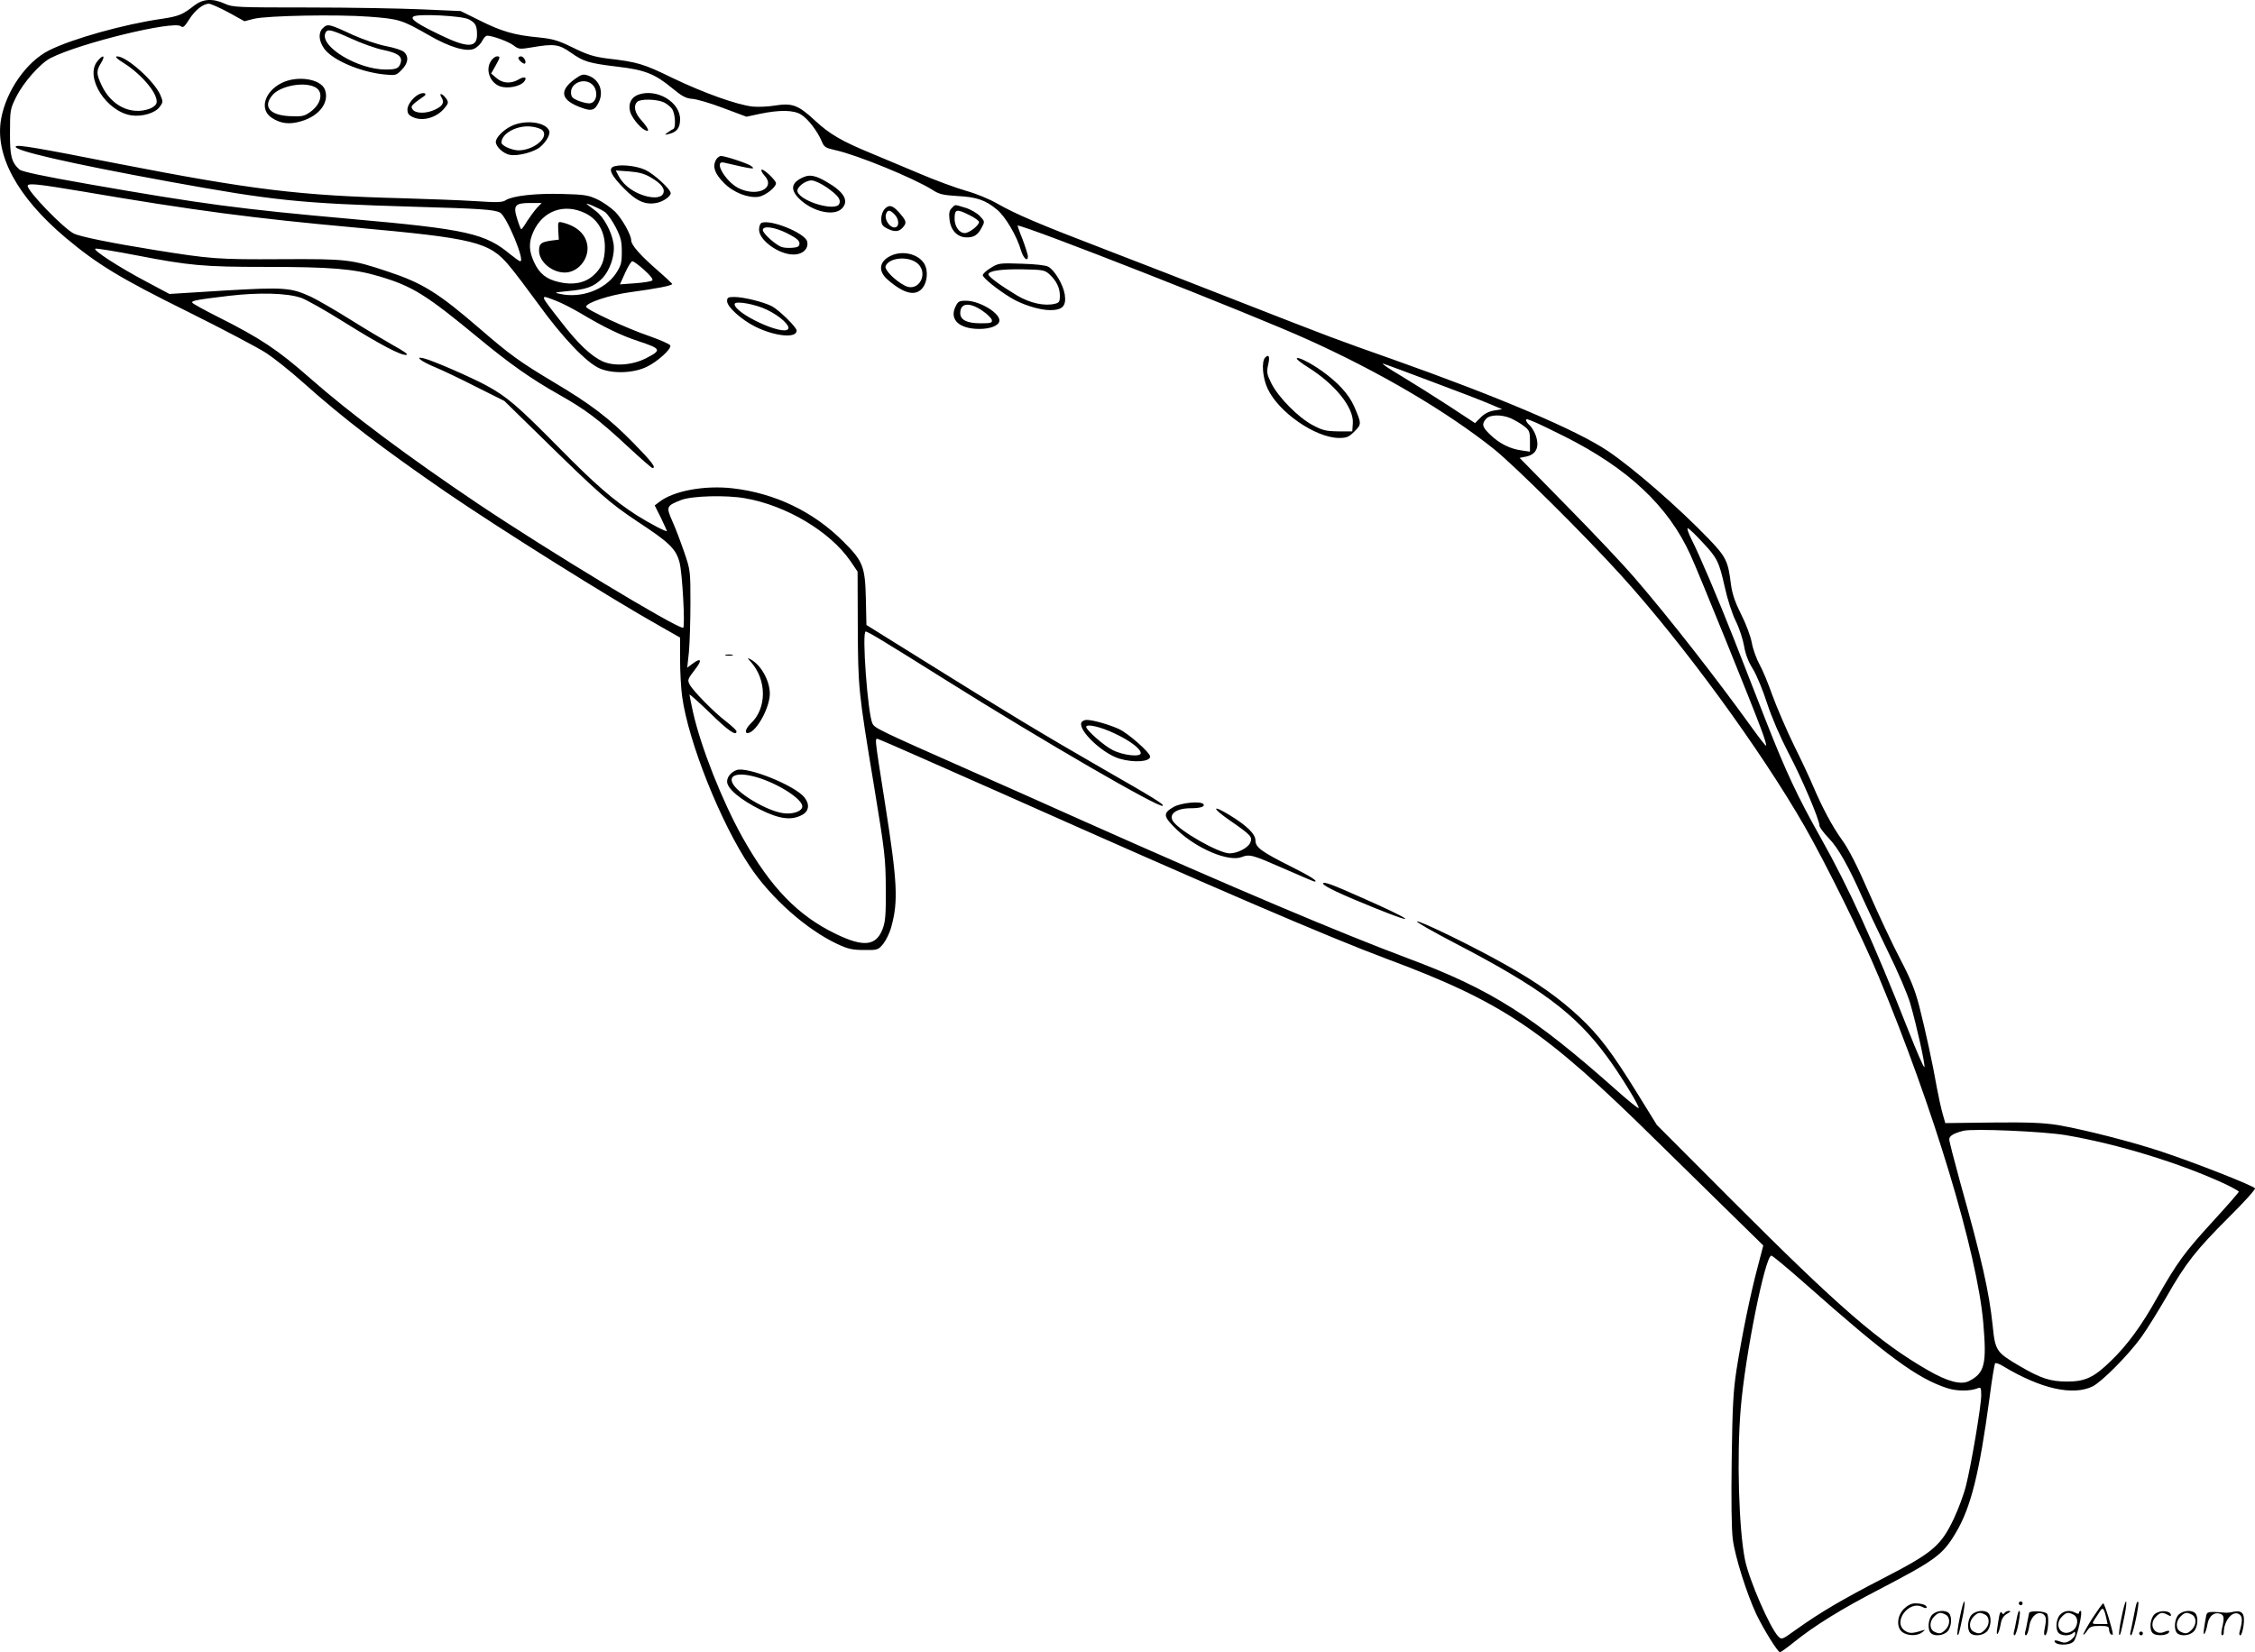 <svg version="1.0" xmlns="http://www.w3.org/2000/svg"
  viewBox="0 0 1199.321 878.989"
 preserveAspectRatio="xMidYMid meet">
<g transform="translate(-0.297,879.989) scale(0.1,-0.1)"
fill="#000000" stroke="none">
<path d="M1034 8769 c-58 -46 -81 -56 -169 -69 -203 -29 -480 -107 -601 -168
-120 -60 -228 -215 -255 -364 -35 -193 86 -416 342 -632 169 -142 290 -216
654 -396 187 -93 374 -192 415 -219 41 -27 129 -97 195 -156 212 -190 423
-351 760 -583 286 -196 879 -568 1143 -716 l102 -58 0 -118 c0 -65 5 -154 11
-196 33 -241 205 -672 360 -903 112 -169 303 -338 467 -414 55 -26 80 -31 141
-31 71 -1 74 0 101 32 15 19 35 59 43 90 38 136 33 239 -33 657 -60 385 -57
348 -29 340 13 -4 312 -136 664 -292 1101 -491 1727 -760 2030 -873 623 -232
839 -378 1440 -971 149 -146 337 -331 418 -410 l148 -145 -30 -115 c-38 -142
-83 -360 -112 -544 -18 -118 -22 -195 -26 -482 -3 -215 -1 -373 6 -423 12 -94
76 -294 126 -400 40 -82 113 -200 125 -200 4 0 36 23 71 51 110 89 253 178
462 286 293 153 332 181 401 297 81 135 126 315 181 724 12 95 26 176 29 179
4 4 23 -3 44 -16 198 -119 368 -158 474 -107 49 24 192 168 260 263 31 43 90
139 133 213 103 181 159 251 331 423 81 80 144 150 140 155 -8 14 -321 137
-496 195 -159 53 -414 118 -555 142 -78 12 -154 15 -348 13 l-248 -3 -14 49
c-8 28 -22 91 -31 140 -22 127 -60 301 -94 435 -23 88 -47 146 -101 249 -39
74 -113 232 -165 350 -63 145 -110 237 -144 283 -52 72 -107 176 -155 289 -15
36 -60 133 -101 215 -40 83 -91 201 -114 264 -22 63 -53 138 -69 166 -16 29
-35 81 -41 115 -7 37 -31 101 -57 152 -33 66 -47 108 -54 159 -15 124 -26 146
-119 243 -159 165 -396 372 -535 466 -164 111 -583 289 -1150 490 -303 107
-301 106 -810 305 -242 95 -566 221 -720 280 -347 133 -468 185 -565 240 -43
25 -115 55 -170 70 -52 15 -167 57 -255 95 -88 37 -200 84 -248 104 -156 64
-223 103 -300 175 -90 83 -120 94 -215 79 -37 -6 -89 -8 -117 -5 -81 9 -259
72 -425 152 -156 76 -186 85 -350 104 -68 9 -104 20 -179 57 -80 39 -106 47
-185 55 -128 12 -196 32 -312 90 l-101 50 -204 9 c-112 5 -385 10 -605 10
-379 0 -404 1 -445 20 -66 30 -118 26 -165 -11z m184 -35 l85 -47 51 13 c72
17 445 24 614 11 157 -12 172 -16 315 -98 112 -65 202 -91 243 -72 16 8 35 27
42 42 7 15 19 27 26 27 29 0 115 -32 141 -52 26 -20 32 -21 97 -10 117 20 143
17 207 -28 70 -49 94 -56 249 -75 145 -17 198 -38 291 -115 51 -42 71 -53 105
-56 23 -1 98 -23 166 -49 l123 -46 75 16 c103 21 177 20 216 -5 36 -22 86 -87
109 -141 13 -32 20 -36 73 -48 115 -25 415 -148 514 -210 38 -25 58 -29 135
-34 101 -5 149 -21 210 -72 44 -35 107 -142 128 -217 13 -43 37 -64 37 -31 -1
10 -14 51 -29 91 -16 39 -27 72 -26 72 44 0 1249 -473 1544 -607 384 -173 742
-384 993 -585 112 -91 480 -456 672 -668 331 -365 743 -929 976 -1335 114
-199 309 -594 394 -799 292 -699 525 -1473 557 -1843 19 -220 8 -267 -75 -310
-43 -22 -113 -4 -219 57 -259 149 -472 333 -1042 904 l-400 401 -105 170
c-135 218 -201 305 -305 403 -108 101 -225 184 -390 277 -169 96 -460 238
-476 233 -7 -2 82 -53 197 -113 461 -240 643 -375 812 -604 70 -94 177 -269
170 -276 -3 -3 -56 40 -119 96 -443 394 -667 536 -1104 699 -373 140 -926 374
-1725 730 -212 95 -479 214 -595 265 -502 222 -520 231 -532 256 -25 52 -57
489 -36 489 12 0 93 -49 423 -256 519 -326 1141 -686 1157 -671 7 8 -41 38
-322 199 -301 173 -520 305 -957 578 l-297 185 -3 140 c-4 171 -15 200 -121
305 -158 158 -362 256 -587 282 -149 17 -314 -13 -390 -72 l-25 -19 33 -66
c17 -36 32 -68 32 -70 0 -8 -93 41 -158 82 -125 80 -222 164 -415 360 -220
223 -278 273 -389 333 -84 45 -288 134 -333 144 -50 12 -11 -18 65 -49 36 -15
133 -61 215 -103 l150 -75 180 -176 c328 -322 379 -366 527 -465 171 -112 206
-146 225 -218 15 -55 31 -348 19 -348 -41 0 -718 410 -1091 660 -366 246 -681
481 -892 667 -173 152 -264 213 -491 327 -72 36 -133 70 -136 75 -7 11 20 16
194 37 160 19 313 15 385 -11 27 -9 129 -67 225 -127 195 -122 309 -182 335
-176 11 2 -16 21 -71 51 -48 27 -152 89 -230 138 -78 49 -170 102 -205 119
-109 50 -142 53 -465 34 l-290 -18 -120 64 c-150 79 -294 173 -273 177 8 2
107 -14 220 -36 279 -54 355 -61 681 -61 350 0 473 -10 607 -50 179 -53 250
-98 531 -330 163 -135 278 -216 427 -300 141 -80 207 -129 363 -274 69 -64
128 -116 133 -116 22 0 -4 34 -100 132 -132 135 -229 208 -429 327 -174 104
-231 145 -389 282 -220 190 -304 243 -489 304 -194 65 -217 68 -571 66 -331
-2 -372 1 -670 49 -225 36 -397 71 -429 87 -57 29 -246 225 -246 254 0 16 54
10 293 -30 591 -101 912 -143 1442 -191 643 -58 721 -77 827 -205 28 -33 96
-123 152 -200 129 -179 258 -315 328 -345 69 -30 181 -26 252 9 57 28 130 94
124 113 -3 7 -53 29 -112 50 -116 39 -336 141 -336 156 0 21 124 62 232 77
148 20 229 36 226 45 -2 3 -40 39 -85 78 -87 76 -133 129 -133 153 0 29 -49
116 -86 153 -22 21 -64 51 -94 65 -49 23 -69 26 -187 29 -142 4 -264 -10 -300
-33 -17 -12 -47 -13 -165 -5 -78 5 -249 11 -378 15 -553 14 -806 45 -1525 185
-431 85 -528 101 -538 91 -20 -20 278 -89 808 -186 565 -103 701 -117 1310
-135 354 -10 426 -15 457 -31 35 -18 135 -259 108 -259 -5 0 -27 16 -51 35
-135 113 -230 135 -849 190 -596 53 -795 80 -1400 186 -241 42 -351 66 -364
77 -42 39 -51 72 -50 198 0 117 1 124 33 188 38 77 128 179 183 207 154 79
655 201 693 169 11 -9 19 -3 43 35 31 50 75 85 106 85 10 0 57 -21 104 -46z
m1278 -37 c36 -18 44 -34 44 -82 0 -71 -52 -71 -198 0 -120 58 -159 84 -140
97 23 16 259 4 294 -15z m362 -1004 c-14 -16 -37 -47 -52 -70 -14 -24 -28 -43
-31 -43 -2 0 -12 25 -21 54 -23 73 -13 86 69 86 l61 0 -26 -27z m362 -21 c14
-10 40 -47 58 -82 27 -53 32 -74 32 -130 0 -60 -4 -73 -32 -116 -59 -86 -184
-132 -295 -108 -36 7 -33 8 38 15 101 9 139 23 183 66 44 45 71 126 62 187
-10 64 -53 143 -94 173 -20 15 -41 31 -47 36 -16 14 68 -22 95 -41z m-103 -7
c66 -33 103 -97 103 -179 0 -71 -17 -113 -63 -153 -44 -39 -108 -51 -180 -34
-68 15 -105 45 -133 105 -29 62 -30 107 -4 164 51 112 165 152 277 97z m312
-301 c33 -30 49 -50 43 -56 -5 -5 -46 -12 -91 -15 l-81 -6 28 62 c15 33 32 61
38 61 7 0 35 -21 63 -46z m-467 -165 c29 -11 89 -42 133 -68 117 -70 209 -115
300 -145 127 -42 129 -48 42 -93 -72 -36 -167 -43 -228 -16 -62 28 -132 94
-225 215 -114 146 -114 143 -22 107z m4663 -432 c132 -49 269 -102 303 -117
l64 -27 -42 -7 c-27 -4 -53 -17 -72 -37 l-30 -30 -137 90 c-75 49 -190 121
-256 161 -66 39 -109 68 -95 65 14 -4 133 -48 265 -98z m412 -192 c20 -9 52
-27 70 -41 30 -23 33 -29 33 -81 l0 -56 -47 7 c-59 8 -117 37 -165 84 -42 40
-46 56 -21 84 20 22 80 24 130 3z m129 -21 c22 -9 92 -43 156 -75 339 -170
554 -371 672 -632 40 -86 333 -809 376 -927 17 -45 29 -85 26 -87 -2 -2 -32
35 -67 84 -191 266 -450 598 -635 812 -54 63 -213 232 -354 375 l-255 260 35
7 c57 12 74 56 47 122 -8 18 -21 38 -30 46 -15 12 -23 31 -13 31 2 0 21 -7 42
-16z m-4200 -405 c219 -38 452 -177 560 -334 l38 -56 1 -292 c2 -330 2 -338
87 -852 57 -346 61 -381 62 -540 1 -142 -2 -178 -17 -218 -35 -90 -101 -97
-248 -26 -203 98 -347 247 -496 512 -109 195 -222 481 -264 667 -10 47 -19 89
-19 94 0 5 49 -39 109 -97 98 -96 141 -125 141 -98 0 6 -26 30 -57 54 -65 50
-173 160 -192 195 -13 25 -11 29 32 85 35 45 28 59 -14 28 l-31 -23 9 84 c4
45 8 162 8 258 0 173 0 176 -34 275 -19 55 -47 129 -63 164 -33 75 -31 80 48
111 57 22 239 27 340 9z m5087 -229 c83 -88 92 -105 123 -243 14 -64 39 -142
59 -182 19 -38 38 -98 44 -133 7 -41 22 -82 46 -120 20 -32 54 -114 76 -183
25 -76 69 -178 114 -265 71 -134 165 -356 165 -387 0 -8 22 -38 49 -66 50 -51
107 -153 179 -316 22 -49 83 -178 135 -285 53 -107 107 -233 120 -280 33 -114
79 -319 75 -337 -2 -8 -41 82 -87 199 -182 463 -318 761 -464 1020 -124 220
-185 351 -290 618 -55 140 -132 338 -172 440 -83 211 -182 445 -226 531 -16
32 -25 59 -20 59 5 0 38 -31 74 -70z m1936 -3159 c277 -47 608 -149 844 -258
42 -20 77 -39 77 -43 0 -4 -63 -76 -140 -160 -150 -164 -189 -218 -295 -405
-82 -147 -157 -250 -245 -335 -90 -88 -137 -110 -233 -110 -90 0 -141 17 -255
84 -121 71 -128 80 -141 214 -19 179 -57 350 -172 759 -32 117 -59 221 -59
231 0 19 24 33 75 46 52 13 424 -3 544 -23z m-1389 -787 c441 -391 600 -507
759 -559 52 -17 123 -17 164 0 15 6 17 1 17 -39 0 -56 -53 -370 -81 -480 -11
-45 -40 -123 -64 -174 -69 -146 -113 -183 -375 -318 -217 -112 -335 -181 -468
-276 -72 -52 -73 -52 -92 -33 -44 46 -153 296 -176 405 -33 162 -45 550 -23
807 23 281 130 813 163 813 6 0 85 -66 176 -146z M1719 8649 c-24 -24 -21 -67
9 -109 44 -60 191 -123 317 -136 62 -6 65 -6 94 24 35 35 40 71 12 96 -10 9
-54 23 -97 31 -45 9 -120 35 -174 59 -129 60 -135 61 -161 35z m151 -54 c54
-25 132 -53 172 -61 77 -16 102 -34 92 -68 -9 -30 -23 -36 -80 -36 -147 0
-349 121 -321 193 10 25 28 21 137 -28z M520 8473 c-67 -85 49 -267 182 -287
57 -8 126 12 150 45 18 24 19 28 4 63 -31 73 -179 206 -230 206 -14 0 -2 -13
39 -38 98 -63 184 -169 170 -212 -3 -10 -20 -23 -37 -29 -99 -35 -203 16 -254
124 -29 61 -30 78 -3 121 25 41 9 45 -21 7z M2616 8478 c-34 -47 -8 -119 48
-138 40 -13 105 0 126 25 20 24 2 31 -29 12 -41 -24 -85 -21 -118 8 l-28 24
23 40 c26 47 27 51 8 51 -8 0 -22 -10 -30 -22z M2760 8491 c0 -11 29 -35 35
-29 10 9 -7 38 -21 38 -8 0 -14 -4 -14 -9z M3061 8380 c-88 -64 -76 -115 40
-155 47 -17 65 -12 84 26 32 60 7 126 -54 147 -26 9 -35 7 -70 -18z m80 -21
c47 -25 43 -109 -5 -109 -13 0 -40 7 -60 15 -30 13 -36 20 -36 45 0 44 58 73
101 49z M1500 8358 c-91 -46 -118 -140 -53 -184 48 -32 95 -38 158 -19 97 28
151 101 126 168 -22 58 -148 77 -231 35z m175 -20 c52 -23 39 -92 -25 -136
-30 -21 -44 -23 -107 -20 -106 5 -144 51 -90 113 41 47 161 71 222 43z M2240
8302 c-32 -10 -70 -56 -70 -84 0 -23 7 -32 33 -43 53 -22 126 1 166 52 19 23
20 29 8 47 -19 28 -43 36 -26 8 17 -27 7 -46 -34 -65 -45 -22 -101 -22 -118
-1 -11 14 -10 19 12 38 15 11 34 26 44 32 21 12 9 24 -15 16z M3400 8297 c-39
-13 -57 -48 -46 -90 7 -29 49 -83 77 -98 30 -16 23 6 -16 50 -36 39 -45 77
-23 99 17 17 104 15 143 -3 17 -9 38 -26 45 -39 15 -29 18 -98 3 -103 -5 -2
-19 -10 -29 -18 -18 -13 -17 -14 6 -8 43 10 60 32 60 79 0 91 -123 164 -220
131z M2722 8129 c-43 -21 -82 -61 -82 -84 0 -26 41 -63 75 -69 42 -8 129 15
161 42 33 28 55 68 48 86 -18 47 -129 61 -202 25z m166 -22 c37 -37 -45 -106
-126 -107 -36 0 -92 25 -92 41 0 48 79 92 153 86 27 -2 56 -11 65 -20z M3809
7946 c-17 -36 -3 -72 45 -120 50 -51 129 -81 184 -73 35 6 92 50 92 72 0 16
-68 80 -77 72 -3 -4 3 -17 15 -30 64 -68 -38 -118 -139 -67 -69 36 -133 148
-76 135 159 -37 170 -38 145 -18 -17 13 -137 53 -160 53 -10 0 -23 -11 -29
-24z M3261 7911 c-22 -14 -4 -48 62 -115 67 -68 114 -88 175 -75 33 7 72 34
72 51 0 21 -89 103 -135 124 -51 24 -146 32 -174 15z m203 -55 c57 -33 79 -62
65 -88 -21 -38 -134 -13 -197 46 -13 11 -31 34 -39 50 l-15 29 70 -5 c52 -4
83 -12 116 -32z M4280 7859 c-73 -30 -78 -71 -16 -126 71 -62 176 -83 216 -43
40 40 14 88 -80 142 -56 33 -88 40 -120 27z m120 -56 c60 -43 76 -63 67 -87
-17 -43 -202 10 -222 63 -9 22 39 61 74 61 16 0 50 -16 81 -37z M4710 7690
c-12 -12 -20 -33 -20 -55 0 -28 5 -37 30 -50 38 -20 63 -19 83 3 23 25 21 35
-9 71 -40 48 -60 55 -84 31z m50 -30 c27 -27 27 -70 0 -70 -26 0 -54 43 -45
70 8 25 20 25 45 0z M5065 7693 c-13 -12 -16 -28 -12 -61 6 -57 41 -94 90 -95
40 -1 62 13 83 56 15 28 14 30 -12 58 -16 16 -50 36 -78 44 -60 18 -51 18 -71
-2z m95 -38 c28 -14 50 -30 50 -36 0 -18 -52 -59 -76 -59 -29 0 -54 35 -54 76
0 52 10 54 80 19z M4053 7614 c-7 -3 -13 -19 -13 -36 0 -56 105 -132 182 -132
50 -1 83 31 74 69 -11 45 -196 120 -243 99z m138 -56 c47 -24 64 -38 64 -53 0
-15 -8 -21 -34 -23 -19 -2 -45 -1 -58 3 -29 7 -103 72 -103 91 0 25 64 16 131
-18z M4755 7445 c-74 -27 -88 -83 -32 -132 89 -78 152 -92 189 -42 23 31 27
88 9 122 -27 50 -103 74 -166 52z m119 -40 c75 -50 18 -166 -60 -124 -53 28
-108 84 -101 103 17 43 109 55 161 21z M5273 7375 c-24 -14 -43 -32 -43 -39 0
-14 75 -75 147 -119 59 -37 154 -67 211 -67 66 0 87 22 78 83 -8 52 -54 130
-88 148 -14 8 -72 14 -143 16 -115 4 -122 3 -162 -22z m312 -35 c37 -34 55
-72 55 -114 0 -30 -4 -37 -26 -42 -55 -14 -133 3 -202 44 -88 53 -152 100
-152 112 0 19 67 29 182 27 109 -2 118 -4 143 -27z M3870 7198 c0 -31 77 -100
152 -137 104 -51 218 -62 218 -20 0 18 -94 110 -132 130 -46 23 -150 49 -200
49 -32 0 -38 -3 -38 -22z m214 -47 c68 -33 122 -83 111 -101 -24 -39 -285 82
-285 132 0 20 112 0 174 -31z M5084 7167 c-32 -68 21 -117 128 -117 58 0 101
17 106 41 8 40 -102 108 -176 109 -38 0 -44 -3 -58 -33z m142 -19 c27 -18 50
-41 52 -50 3 -16 -5 -18 -60 -18 -72 0 -108 18 -108 54 0 54 47 60 116 14z
M6732 6898 c-21 -21 -14 -109 13 -166 58 -125 254 -261 379 -262 42 0 53 5 83
35 38 38 38 41 -3 135 -29 64 -84 124 -170 186 -65 46 -134 80 -134 66 0 -5
26 -25 58 -45 146 -91 246 -216 240 -299 l-3 -43 -75 0 c-65 1 -83 5 -137 34
-76 41 -180 146 -218 221 -24 48 -26 59 -18 97 11 45 5 61 -15 41z M5754 4955
c-16 -42 113 -164 202 -191 77 -23 164 -17 164 11 0 21 -118 125 -167 147 -56
25 -138 48 -171 48 -12 0 -25 -7 -28 -15z m179 -58 c81 -38 137 -81 137 -104
0 -22 -94 -12 -150 17 -46 23 -140 106 -140 123 0 18 79 0 153 -36z M6245
4507 c-59 -34 -57 -50 19 -123 104 -99 272 -170 342 -144 43 17 59 12 223 -60
87 -38 161 -70 165 -70 23 0 -21 28 -127 81 -155 78 -187 101 -187 138 0 34
-45 78 -138 135 -97 59 -94 37 5 -31 110 -76 119 -86 105 -117 -12 -27 -68
-56 -109 -56 -58 0 -270 121 -302 172 -23 37 18 68 94 68 50 0 77 8 69 21 -11
19 -118 9 -159 -14z M7040 4099 c0 -12 96 -58 283 -133 236 -95 191 -60 -72
56 -168 75 -211 90 -211 77z M2972 7574 l3 -49 -40 -5 c-55 -8 -65 -16 -65
-54 0 -58 68 -116 137 -116 69 0 129 71 120 143 -8 60 -55 104 -132 123 -24 6
-25 5 -23 -42z M3863 5313 c9 -2 25 -2 35 0 9 3 1 5 -18 5 -19 0 -27 -2 -17
-5z M3996 5279 c86 -96 86 -248 0 -328 -25 -24 -35 -51 -17 -51 39 0 106 110
117 191 10 70 -40 169 -101 201 -19 10 -19 9 1 -13z M3920 4703 c-29 -11 -50
-36 -50 -61 0 -37 70 -96 176 -149 103 -51 165 -59 222 -29 37 19 43 56 14 93
-50 64 -306 167 -362 146z m111 -39 c113 -34 239 -115 239 -154 0 -26 -51 -44
-103 -36 -82 12 -227 96 -263 151 -34 52 23 70 127 39z M10426 194 c-10 -47
-15 -88 -12 -91 5 -6 9 7 30 110 7 37 10 67 6 67 -4 0 -15 -39 -24 -86z
M10740 270 c0 -5 5 -10 10 -10 6 0 10 5 10 10 0 6 -4 10 -10 10 -5 0 -10 -4
-10 -10z M11286 194 c-10 -47 -15 -88 -12 -91 5 -6 9 7 30 110 7 37 10 67 6
67 -4 0 -15 -39 -24 -86z M11366 269 c-3 -8 -10 -41 -16 -74 -6 -33 -14 -68
-16 -77 -3 -10 -1 -18 3 -18 10 0 46 171 38 178 -2 3 -7 -1 -9 -9z M10129 241
c-38 -38 -41 -101 -7 -125 29 -20 79 -20 104 0 18 14 18 15 1 10 -53 -17 -69
-17 -92 -2 -69 45 21 166 94 126 12 -6 21 -7 21 -1 0 12 -25 21 -62 21 -19 0
-39 -10 -59 -29z M11130 189 c-28 -45 -49 -83 -47 -85 2 -3 12 7 21 21 14 21
24 25 66 25 43 0 50 -3 50 -19 0 -11 5 -23 10 -26 6 -3 10 -3 10 1 0 20 -44
164 -51 164 -4 0 -30 -37 -59 -81z m75 4 l7 -33 -42 0 c-42 0 -42 0 -28 23 8
12 21 32 29 44 15 25 22 18 34 -34z M10280 210 c-22 -22 -27 -79 -8 -98 19
-19 66 -14 88 8 22 22 27 79 8 98 -19 19 -66 14 -88 -8z m71 0 c25 -14 25 -54
-1 -80 -23 -23 -33 -24 -61 -10 -25 14 -25 54 1 80 23 23 33 24 61 10z M10490
210 c-22 -22 -27 -79 -8 -98 19 -19 66 -14 88 8 22 22 27 79 8 98 -19 19 -66
14 -88 -8z m71 0 c25 -14 25 -54 -1 -80 -23 -23 -33 -24 -61 -10 -25 14 -25
54 1 80 23 23 33 24 61 10z M10636 204 c-3 -16 -8 -47 -11 -69 -8 -51 10 -26
19 27 5 27 15 42 34 53 18 10 22 14 10 15 -9 0 -20 -5 -24 -11 -5 -8 -9 -8
-14 1 -5 8 -10 3 -14 -16z M10737 223 c-2 -4 -7 -26 -11 -48 -4 -22 -9 -48
-12 -57 -3 -10 -1 -18 4 -18 4 0 14 28 20 62 11 58 10 81 -1 61z M10795 220
c-1 -3 -5 -23 -9 -45 -4 -22 -9 -48 -12 -57 -3 -10 -1 -18 4 -18 5 0 13 20 17
45 7 53 44 87 74 68 17 -11 19 -28 8 -80 -4 -18 -3 -33 2 -33 16 0 24 99 11
115 -12 14 -87 18 -95 5z M10960 210 c-22 -22 -27 -79 -8 -98 7 -7 24 -12 38
-12 14 0 31 5 38 12 9 9 12 8 12 -5 0 -9 -12 -24 -26 -34 -21 -13 -32 -15 -55
-6 -16 6 -29 8 -29 3 0 -24 81 -27 102 -2 18 19 50 162 37 162 -5 0 -9 -5 -9
-10 0 -7 -6 -7 -19 0 -30 16 -59 12 -81 -10z m71 0 c29 -16 25 -65 -6 -86 -56
-37 -103 28 -55 76 23 23 33 24 61 10z M11461 211 c-23 -23 -28 -80 -9 -99 19
-19 88 -13 88 9 0 5 -11 4 -24 -2 -54 -25 -89 38 -46 81 23 23 33 24 62 9 16
-9 19 -8 16 3 -8 22 -64 22 -87 -1z M11590 210 c-22 -22 -27 -79 -8 -98 19
-19 66 -14 88 8 22 22 27 79 8 98 -19 19 -66 14 -88 -8z m71 0 c25 -14 25 -54
-1 -80 -23 -23 -33 -24 -61 -10 -25 14 -25 54 1 80 23 23 33 24 61 10z M11736
201 c-3 -14 -8 -44 -11 -66 -8 -51 10 -26 19 27 8 41 35 63 66 53 22 -7 24
-21 11 -77 -5 -22 -5 -38 0 -38 5 0 9 6 9 13 0 68 51 125 85 97 15 -13 15 -35
-1 -92 -3 -10 -1 -18 4 -18 6 0 13 23 17 50 9 63 -5 84 -49 76 -17 -4 -35 -6
-41 -6 -101 8 -104 7 -109 -19z M11380 110 c0 -5 5 -10 10 -10 6 0 10 5 10 10
0 6 -4 10 -10 10 -5 0 -10 -4 -10 -10z"/>
</g>
</svg>
